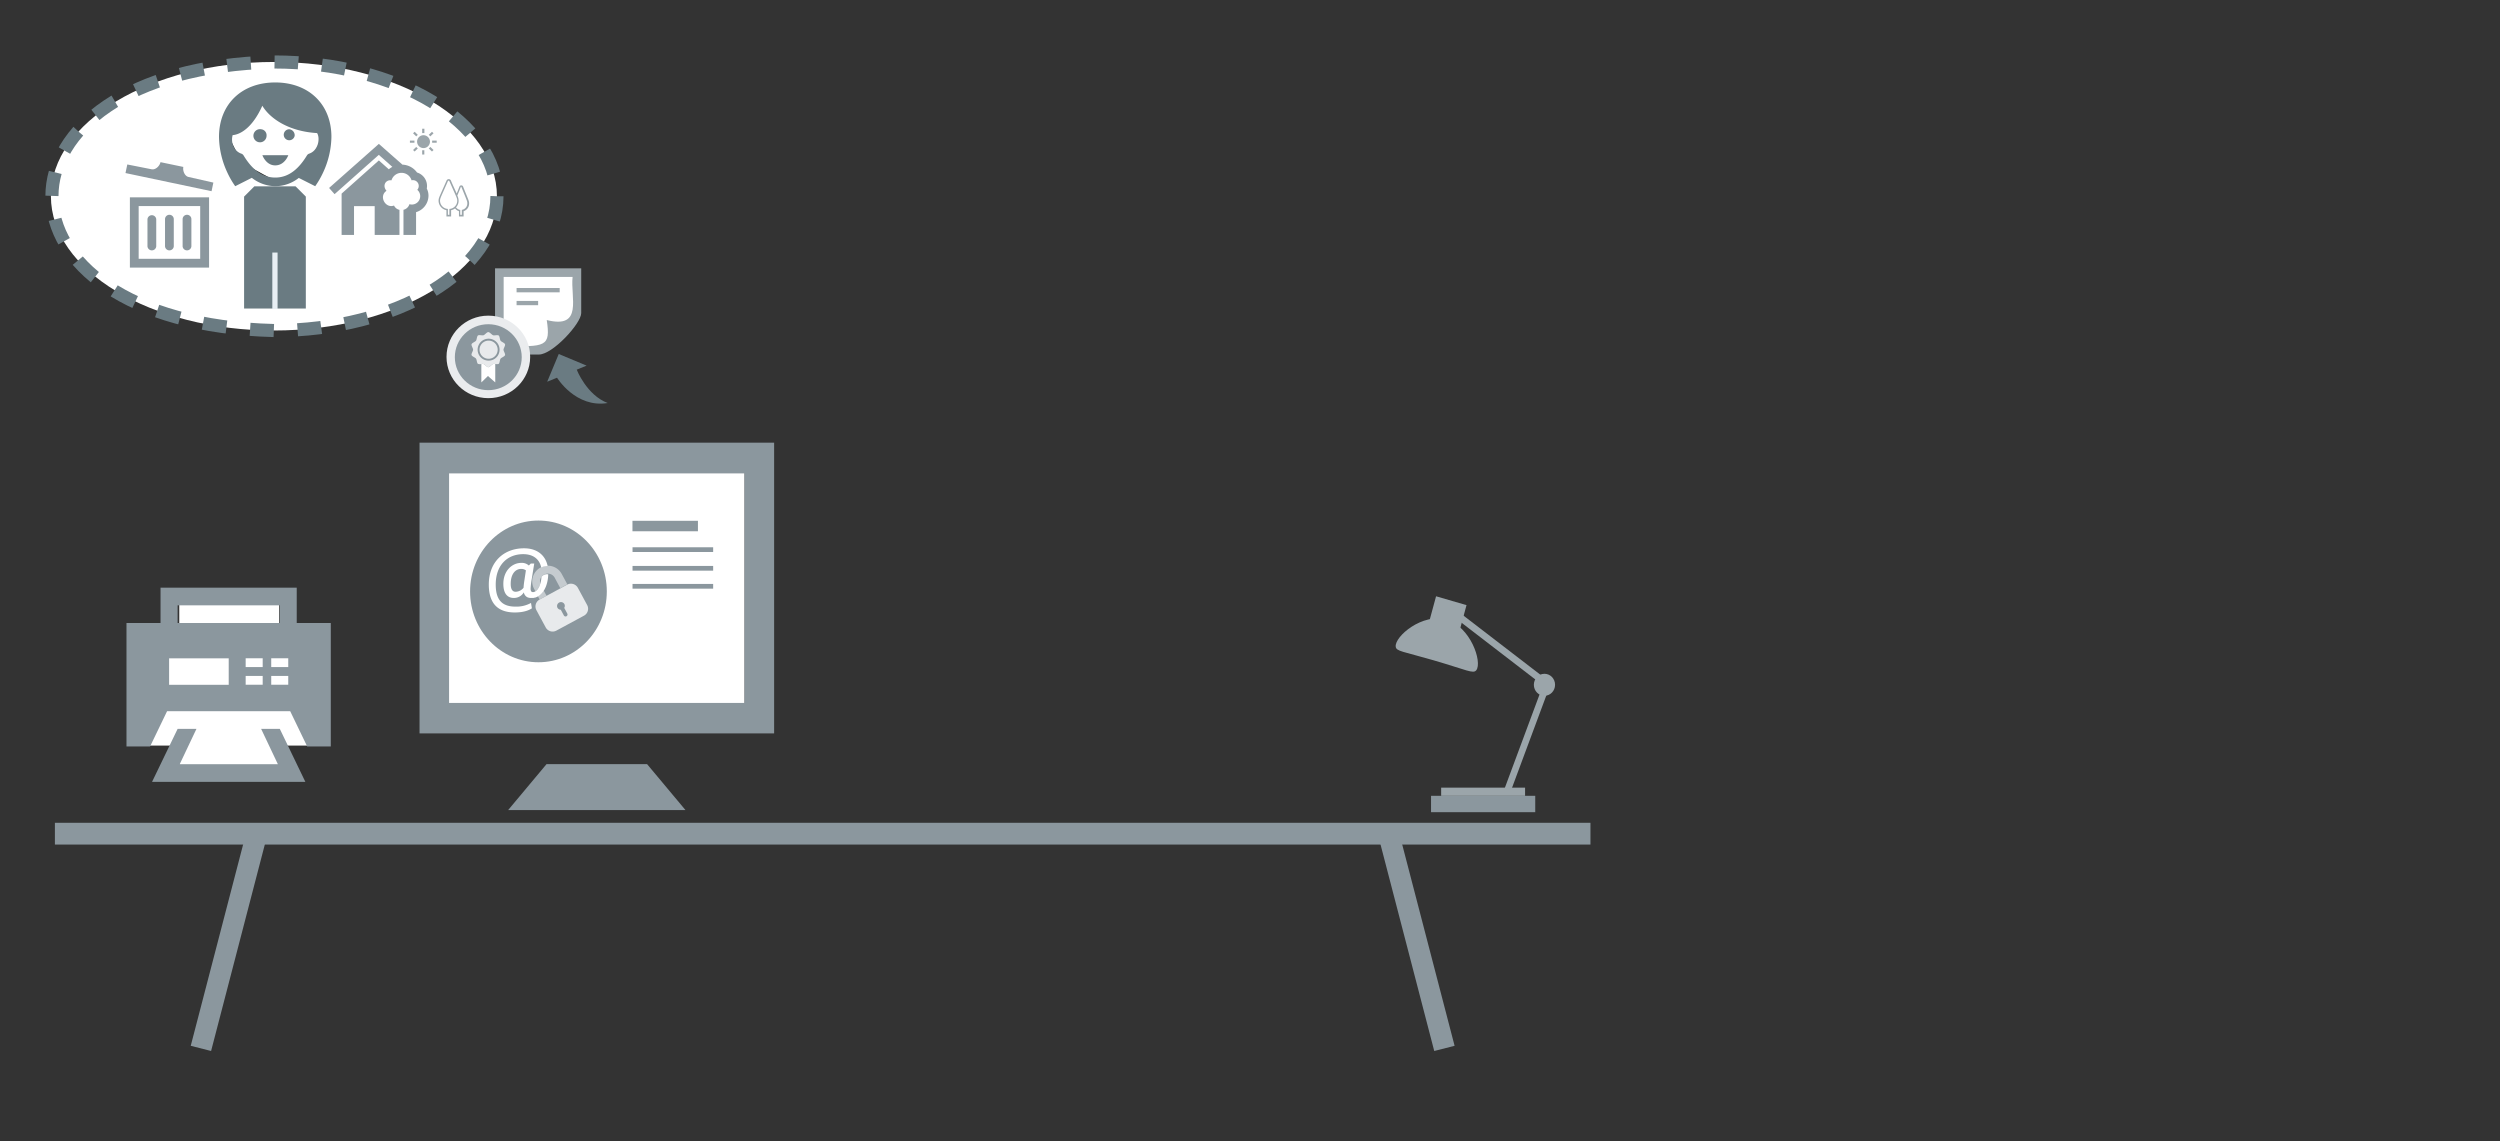 <svg xmlns="http://www.w3.org/2000/svg" viewBox="0 0 954.46 435.64">
  <rect x="0" y="0" width="954.46" height="435.64" fill="#333333" stroke="none"/>
  <defs>
    <style>
      .cls-1, .cls-5, .cls-7 {
        fill: none;
      }

      .cls-2, .cls-9 {
        fill: #8b979e;
      }

      .cls-10, .cls-3 {
        fill: #9ba5aa;
      }

      .cls-11, .cls-12, .cls-4, .cls-8 {
        fill: #fff;
      }

      .cls-5 {
        stroke: #6a7b82;
        stroke-width: 5px;
        stroke-dasharray: 9.07 9.07;
      }

      .cls-5, .cls-7 {
        stroke-miterlimit: 8;
      }

      .cls-6 {
        fill: #6a7b82;
      }

      .cls-7 {
        stroke: #e8eff4;
        stroke-width: 2px;
      }

      .cls-8 {
        stroke: #272724;
        stroke-miterlimit: 10;
      }

      .cls-10, .cls-9 {
        fill-rule: evenodd;
      }

      .cls-11, .cls-12 {
        isolation: isolate;
      }

      .cls-11 {
        opacity: 0.5;
      }

      .cls-12 {
        opacity: 0.8;
      }

      .cls-13 {
        fill: #eaecee;
      }
    </style>
  </defs>
  <g id="background-canvas">
    <rect class="cls-1" width="954.46" height="435.64"/>
  </g>
  <g id="Slide_5" data-name="Slide 5">
    <g id="Ebene_2" data-name="Ebene 2">
      <g id="Ebene_21" data-name="Ebene 21">
        <line class="cls-1" x1="253.45" y1="316.54" x2="703.32" y2="316.54"/>
      </g>
      <g id="Schreibtisch">
        <rect id="Tischplatte" class="cls-2" x="20.96" y="314.13" width="586.25" height="8.31"/>
        <g id="Tischbeine">
          <polygon id="Tischbein_links" data-name="Tischbein links" class="cls-2" points="101.82 319.67 80.59 401.25 72.82 399.27 94.05 317.69 101.82 319.67"/>
          <polygon id="Tischbein_rechts" data-name="Tischbein rechts" class="cls-2" points="526.35 319.67 547.57 401.25 555.34 399.27 534.11 317.69 526.35 319.67"/>
        </g>
      </g>
      <g id="Schreibtischlampe">
        <path class="cls-3" d="M532.86,246.9c.22,1.79,2.7,1.78,14.38,5.17,12.88,3.74,15.23,5.31,16.39,3.8,2.37-3.1-2.19-16.62-11.37-19.29S532.39,243,532.86,246.9Z"/>
        <polygon class="cls-3" points="545 239.69 556.63 243.08 559.89 231.03 548.27 227.65 545 239.69"/>
        <rect class="cls-2" x="546.34" y="303.83" width="39.78" height="6.25" transform="translate(1132.47 613.91) rotate(180)"/>
        <rect class="cls-3" x="550.22" y="300.7" width="32.04" height="3.12" transform="translate(1132.47 604.53) rotate(180)"/>
        <polygon class="cls-3" points="576.34 303.25 592.06 260.95 589.68 260 573.96 302.31 576.34 303.25"/>
        <ellipse class="cls-3" cx="589.65" cy="261.44" rx="4.05" ry="4.2"/>
        <polygon class="cls-3" points="590.66 259.57 555.65 232.66 554.13 234.78 589.14 261.7 590.66 259.57"/>
      </g>
      <g id="PC">
        <rect id="PC_HG_weiss" data-name="PC HG weiss" class="cls-4" x="170.41" y="172.75" width="113.86" height="97.73"/>
        <path id="PC-2" data-name="PC" class="cls-2" d="M160.17,169v111H295.55V169Zm124.1,99.36H171.45V180.73H284.27Zm-37.22,23.38,14.65,17.53H194l14.65-17.53Zm19.41-88.9h-25v-4h25Zm5.81,6.1H241.49v1.81h30.78Zm0,7.13H241.49v1.81h30.78Zm0,6.87H241.49v1.81h30.78Z"/>
      </g>
      <rect id="Drucker_HG_weiss" data-name="Drucker HG weiss" class="cls-4" x="52.52" y="243.47" width="69.76" height="41.18"/>
      <rect id="Drucker_HG_weiss-2" data-name="Drucker HG weiss" class="cls-4" x="68.45" y="226.84" width="38.13" height="69.83"/>
      <path id="Drucker" class="cls-2" d="M116.58,298.5H58.05l9.76-20.22H75l-6.39,13.48h37.48L99.7,278.28h7.13ZM57.29,285h-9V237.85h13V224.37h52v13.48h13V285h-9l-6.5-13.48H63.79Zm43-26.95h-6.5v3.37h6.5Zm0-6.74h-6.5v3.37h6.5Zm9.76,6.74h-6.5v3.37h6.5Zm0-6.74h-6.5v3.37h6.5ZM67.81,237.85h39v-6.74h-39Zm-3.25,23.59H87.32V251.33H64.56Z"/>
      <ellipse class="cls-2" cx="205.57" cy="225.79" rx="26.1" ry="27.05"/>
      <g id="Portagonist_Blase" data-name="Portagonist Blase">
        <g id="Blase">
          <ellipse class="cls-4" cx="104.58" cy="74.92" rx="85.14" ry="51.26"/>
          <path class="cls-5" d="M189.73,74.92c0,28.31-38.12,51.27-85.15,51.27-113-2.78-113-99.76,0-102.53,47,0,85.15,23,85.15,51.26Z"/>
        </g>
        <polygon id="Body_schwarz" data-name="Body schwarz" class="cls-6" points="112.83 71.13 97.12 71.13 93.19 75.06 93.19 117.78 116.76 117.78 116.76 75.06 112.83 71.13"/>
        <line id="Linie_weiss" data-name="Linie weiss" class="cls-7" x1="104.97" y1="117.99" x2="104.97" y2="96.42"/>
        <polyline id="Kopf_HG_weiss" data-name="Kopf HG weiss" class="cls-8" points="102.82 68.37 95.99 64.65 90.06 58.64 86.24 51.06 90.58 44.29 94.53 35.76 107.43 35.76 117.82 41.62 122.3 48.4 122.95 53.72 120.59 58.21 117.69 60.81 112.21 66.94"/>
        <path id="Kopf_Frau" data-name="Kopf Frau" class="cls-6" d="M112.5,51.82a2.1,2.1,0,1,1-2.07-2.47A2.3,2.3,0,0,1,112.5,51.82ZM99.7,49.35a2.51,2.51,0,1,0,2.07,2.47A2.29,2.29,0,0,0,99.7,49.35Zm5.37,13.79c3.69,0,5-3.89,5-3.89h-9.9S101.52,63.14,105.07,63.14Zm21.46-10.86a33.25,33.25,0,0,1-3.19,13.61,32.87,32.87,0,0,1-3,5.2l-6.27-3.16a14.59,14.59,0,0,1-9,3.16,14.81,14.81,0,0,1-8.93-3.2l-6.34,3.2a32.87,32.87,0,0,1-3-5.2,33.25,33.25,0,0,1-3.19-13.61c0-12.53,8.72-20.8,21.46-20.8S126.53,39.75,126.53,52.28Zm-9.36,7.08a1.61,1.61,0,0,1,.89-.71c3.47-1.18,4.24-5.83,3-7.84-10.85-.64-18-5.55-20.91-10.44-3.73,8.36-8.39,11-11.33,11.22-.8,2.83.53,6.12,3.29,7.06a1.61,1.61,0,0,1,.89.71c2.82,4.67,6.63,8.43,12.1,8.43S114.35,64,117.17,59.36Z"/>
        <path id="Haus" class="cls-9" d="M154.11,89.69h4.74V81a6.62,6.62,0,0,0,4.74-6.3,5.94,5.94,0,0,0-.65-2.71,5.37,5.37,0,0,0-3.72-6.13h0a7.21,7.21,0,0,0-5.58-3l-9-7.93-19,16.83,2.1,2.36,16.88-15,5.17,4.59a6.43,6.43,0,0,0-1.34.93l-3.81-3.39L130.42,73.92V89.69h4.74v-11h7.89l0,11h9.46V80.12a3,3,0,0,1-2.08-1.65c-3.31,1.24-5.92-3.59-2.87-5.62-1.7-2-.3-4.34,1.9-4a4,4,0,0,1,7.67,0,2.21,2.21,0,0,1,2.18,3.62,3.19,3.19,0,0,1-3,5.48,3.1,3.1,0,0,1-2.27,2.15v9.58Z"/>
      </g>
      <path id="Sonne" class="cls-3" d="M158.23,54.49H156.5v-.82h1.73c0,.14,0,.27,0,.41S158.22,54.36,158.23,54.49Zm1.29-3-1.22-1.18-.6.58,1.22,1.18A4.11,4.11,0,0,1,159.52,51.49Zm4.77.58,1.23-1.18-.6-.58-1.23,1.18A3.31,3.31,0,0,1,164.29,52.07Zm-2.68-1.27.42,0V49.16h-.85v1.67A3,3,0,0,1,161.61,50.8Zm0,6.57c-.15,0-.29,0-.43,0V59H162V57.34Zm3.37-3.7a2.83,2.83,0,0,1,0,.41,2.73,2.73,0,0,1,0,.41h1.74v-.82Zm-1.29,3,1.23,1.18.6-.58-1.23-1.18A3,3,0,0,1,163.69,56.67Zm-4.77-.58-1.22,1.18.6.58,1.22-1.18A3.65,3.65,0,0,1,158.92,56.09Zm2.69-4.47a2.46,2.46,0,1,0,2.55,2.46A2.51,2.51,0,0,0,161.61,51.62Z"/>
      <g id="Mülltonne">
        <path id="Mülltonne-2" data-name="Mülltonne" class="cls-2" d="M59.65,83.71V93.78a1.68,1.68,0,1,1-3.35,0V83.71a1.68,1.68,0,0,1,3.35,0ZM71.4,82a1.68,1.68,0,0,0-1.68,1.67V93.78a1.68,1.68,0,1,0,3.35,0V83.71A1.67,1.67,0,0,0,71.4,82Zm-6.71,0A1.68,1.68,0,0,0,63,83.71V93.78a1.68,1.68,0,1,0,3.35,0V83.71A1.67,1.67,0,0,0,64.69,82ZM72,67.57c-1.48-.31-2.31-2.36-2-3.84l-8.73-1.82c-.31,1.48-1.88,3-3.36,2.72L48.6,62.79l-.69,3.28L80.77,73l.69-3.29Zm7.82,7.76v26.84H49.59V75.33ZM76.43,98.81V78.68H52.94V98.81Z"/>
      </g>
      <g id="Bäume">
        <path id="Bäume-2" data-name="Bäume" class="cls-10" d="M175.21,82.64H177v-2a3.06,3.06,0,0,0,2.1-3c0-.7-.12-1-1.06-3.32-.32-.77-.72-1.77-1.24-3.08a.72.72,0,0,0-.7-.47.74.74,0,0,0-.69.47c-.42,1.08-.77,2-1.06,2.65-.15-.36-.34-.77-.55-1.25-.42-.93-1-2.13-1.65-3.72a.91.91,0,0,0-.83-.53.9.9,0,0,0-.82.53c-.7,1.59-1.23,2.79-1.65,3.72-1.25,2.8-1.41,3.16-1.41,4a3.73,3.73,0,0,0,3,3.61v2.39h1.79V80.25a3.79,3.79,0,0,0,1.51-.69,3,3,0,0,0,1.48,1.07v2ZM171,82V79.76a3.15,3.15,0,0,1-3-3.12c0-.72.13-1,1.36-3.77S171,69.19,171,69.15a.31.31,0,0,1,.28-.17.28.28,0,0,1,.28.17l1.65,3.72c1.23,2.76,1.36,3,1.36,3.77a3.15,3.15,0,0,1-3,3.12V82Zm3.66-7.39,0-.12c1-2.35,1.22-3,1.24-3.07s.09-.14.13-.14.12.08.14.14.19.48,1.24,3.07c.92,2.27,1,2.51,1,3.1a2.46,2.46,0,0,1-2.09,2.53V82h-.6V80.16a2.63,2.63,0,0,1-1.63-1,3.66,3.66,0,0,0,1-2.53,4.49,4.49,0,0,0-.52-2Z"/>
      </g>
      <g>
        <path class="cls-4" d="M200.07,209.33c-7.57,0-13.45,5-13.45,13.85,0,8,4.23,10.65,9.93,10.65,3.85,0,5.75-1.07,6.52-1.59l-.34-2.05a11.53,11.53,0,0,1-5.88,1.41c-4.62,0-7.59-2-7.59-8.42,0-7.44,4.44-11.61,10.5-11.61,3.68,0,6.16,1.78,6.87,5.09a5.88,5.88,0,0,1,2.45-.56C208.19,211.82,204.9,209.33,200.07,209.33Z"/>
        <path class="cls-4" d="M207.73,219.45a3,3,0,0,0-1,.81,11.68,11.68,0,0,1-.35,2.19c0,.17-.09.34-.14.5a6.42,6.42,0,0,1-.24.66c0,.12-.1.25-.16.37a3.2,3.2,0,0,1-.19.37q-.09.17-.18.3h0l-.18.28s0,0,0,0l-.19.23a5.3,5.3,0,0,1-.42.41l-.21.15-.12.07a1.9,1.9,0,0,1-.49.22,1.64,1.64,0,0,1-.37.05,1,1,0,0,1-.44-.09l-.1-.06h0l-.07-.06-.07-.09-.06-.1a1.92,1.92,0,0,1-.17-.94,30.2,30.2,0,0,1,.46-3.86l.92-5.7h-1.32l-.74.74a3.94,3.94,0,0,0-2.9-1c-3.4,0-6.83,2.91-6.83,8,0,3.74,1.56,5.39,4,5.39a4.36,4.36,0,0,0,3.82-2.14h0a2.59,2.59,0,0,0,1.11,1.73l.17.1.19.09.19.06a3.29,3.29,0,0,0,1.07.16h.32l.23,0h.13l.23,0,.39-.09.29-.08.15,0a4.43,4.43,0,0,0,.67-.3l.16-.08.16-.1.18-.11.33-.23c.11-.09.23-.17.34-.27l.07-.06.23-.22a.93.93,0,0,0,.14-.14c.09-.1.19-.2.28-.32s.2-.23.29-.35l.07-.09.17-.25h0c.12-.19.24-.37.35-.57l.12-.23c0-.07.07-.13.09-.19a2.39,2.39,0,0,0,.13-.28,4.89,4.89,0,0,0,.2-.46,13.72,13.72,0,0,0,.86-4.61A3,3,0,0,0,207.73,219.45Zm-7.48,1.86a30.19,30.19,0,0,0-.37,3.09,4,4,0,0,1-3,1.53c-1.25,0-1.9-1-1.9-3,0-3.74,1.75-5.73,4-5.73a2.83,2.83,0,0,1,1.8.56Z"/>
        <path class="cls-11" d="M205.79,229l.22-.14-.7-1.3.15-.1.18-.11a3.88,3.88,0,0,0,.33-.23,4,4,0,0,0,.34-.27l.07-.06.23-.22a.93.93,0,0,0,.14-.14c.1-.1.19-.2.29-.32a3.44,3.44,0,0,0,.28-.36l.07-.08.17-.25,1.09,2,5.27-2.85-2.14-4a3,3,0,0,0-4.05-1.21,3,3,0,0,0-1.45,3.5,4.7,4.7,0,0,1-.24.66c0,.12-.1.25-.16.37a3.2,3.2,0,0,1-.19.37q-.09.17-.18.3h0l-.18.28s0,0,0,0l-.19.23a4,4,0,0,1-.42.41l-.21.15-.12.07-.48-.89a6,6,0,0,1,2.42-8.11,2.49,2.49,0,0,1,.33-.16,5.88,5.88,0,0,1,2.45-.56,6,6,0,0,1,5.34,3.14l2.14,3.95.23-.11Z"/>
        <path class="cls-12" d="M224.17,231l-3.56-6.59a3,3,0,0,0-3.82-1.32l-11,5.94a3,3,0,0,0-1,3.92l3.55,6.59a3,3,0,0,0,4.07,1.22l10.54-5.7A3,3,0,0,0,224.17,231Zm-7.9,4.28a.77.77,0,0,1-1-.31l-1.17-2.18a1.48,1.48,0,0,1-1.27-.76,1.5,1.5,0,0,1,2.64-1.42,1.48,1.48,0,0,1-.06,1.47l1.18,2.18A.76.76,0,0,1,216.27,235.27Z"/>
      </g>
      <polyline id="Akte_HG_weiss" data-name="Akte HG weiss" class="cls-4" points="190.85 104.38 218.61 104.38 220.68 105.74 220.68 120.55 209.52 132.06 205.45 133.42 190.85 133.42"/>
      <path id="Akte" class="cls-3" d="M192.29,132.06V105.74h26.32c-.9,7.67,4.2,20-9.87,16.45C210.27,132.48,208.42,132.45,192.29,132.06Zm29.61-12.53V102.45H189v32.9h16.76C211,135.35,221.9,123.47,221.9,119.53Zm-16.45-3h-8.23v-1.64h8.23Zm8.23-6.58H197.22v1.65h16.46Z"/>
      <path id="Pfeil" class="cls-6" d="M220.19,141.13l3.77-1.54-10.64-4.44-4.41,10.59,3.76-1.54s7.13,11.67,19.33,9.67C223.93,150.8,220.19,141.13,220.19,141.13Z"/>
      <ellipse class="cls-13" cx="186.44" cy="136.26" rx="15.97" ry="15.75"/>
      <ellipse class="cls-2" cx="186.42" cy="136.37" rx="12.77" ry="12.59"/>
      <g>
        <path class="cls-4" d="M189.08,139v7l-2.79-2.45L183.77,146V139a2.21,2.21,0,0,1,.86,0c.51.17,1.26,1.19,1.79,1.19s1.3-1,1.8-1.19A1.83,1.83,0,0,1,189.08,139Z"/>
        <path class="cls-12" d="M192.81,131.42c-.17-.51-1.37-.9-1.69-1.34s-.32-1.7-.75-2-1.66.11-2.15-.1-1.26-1.19-1.8-1.19-1.28,1-1.79,1.19-1.72-.22-2.15.1-.44,1.58-.75,2-1.52.83-1.69,1.34.58,1.54.58,2.08-.75,1.56-.58,2.07,1.37.91,1.69,1.34.31,1.7.75,2a2.29,2.29,0,0,0,1.29.08,2.21,2.21,0,0,1,.86,0c.51.17,1.26,1.19,1.79,1.19s1.3-1,1.8-1.19a1.83,1.83,0,0,1,.86,0c.5,0,1,.13,1.29-.06.43-.32.43-1.58.75-2s1.52-.82,1.69-1.34-.58-1.53-.58-2.07S193,131.94,192.81,131.42Zm-3.73,5.41a4.18,4.18,0,0,1-5.31-.19,4.19,4.19,0,1,1,5.31.19Z"/>
        <path class="cls-12" d="M190,133.5a3.46,3.46,0,1,1-3.46-3.45A3.45,3.45,0,0,1,190,133.5Z"/>
      </g>
    </g>
  </g>
</svg>
